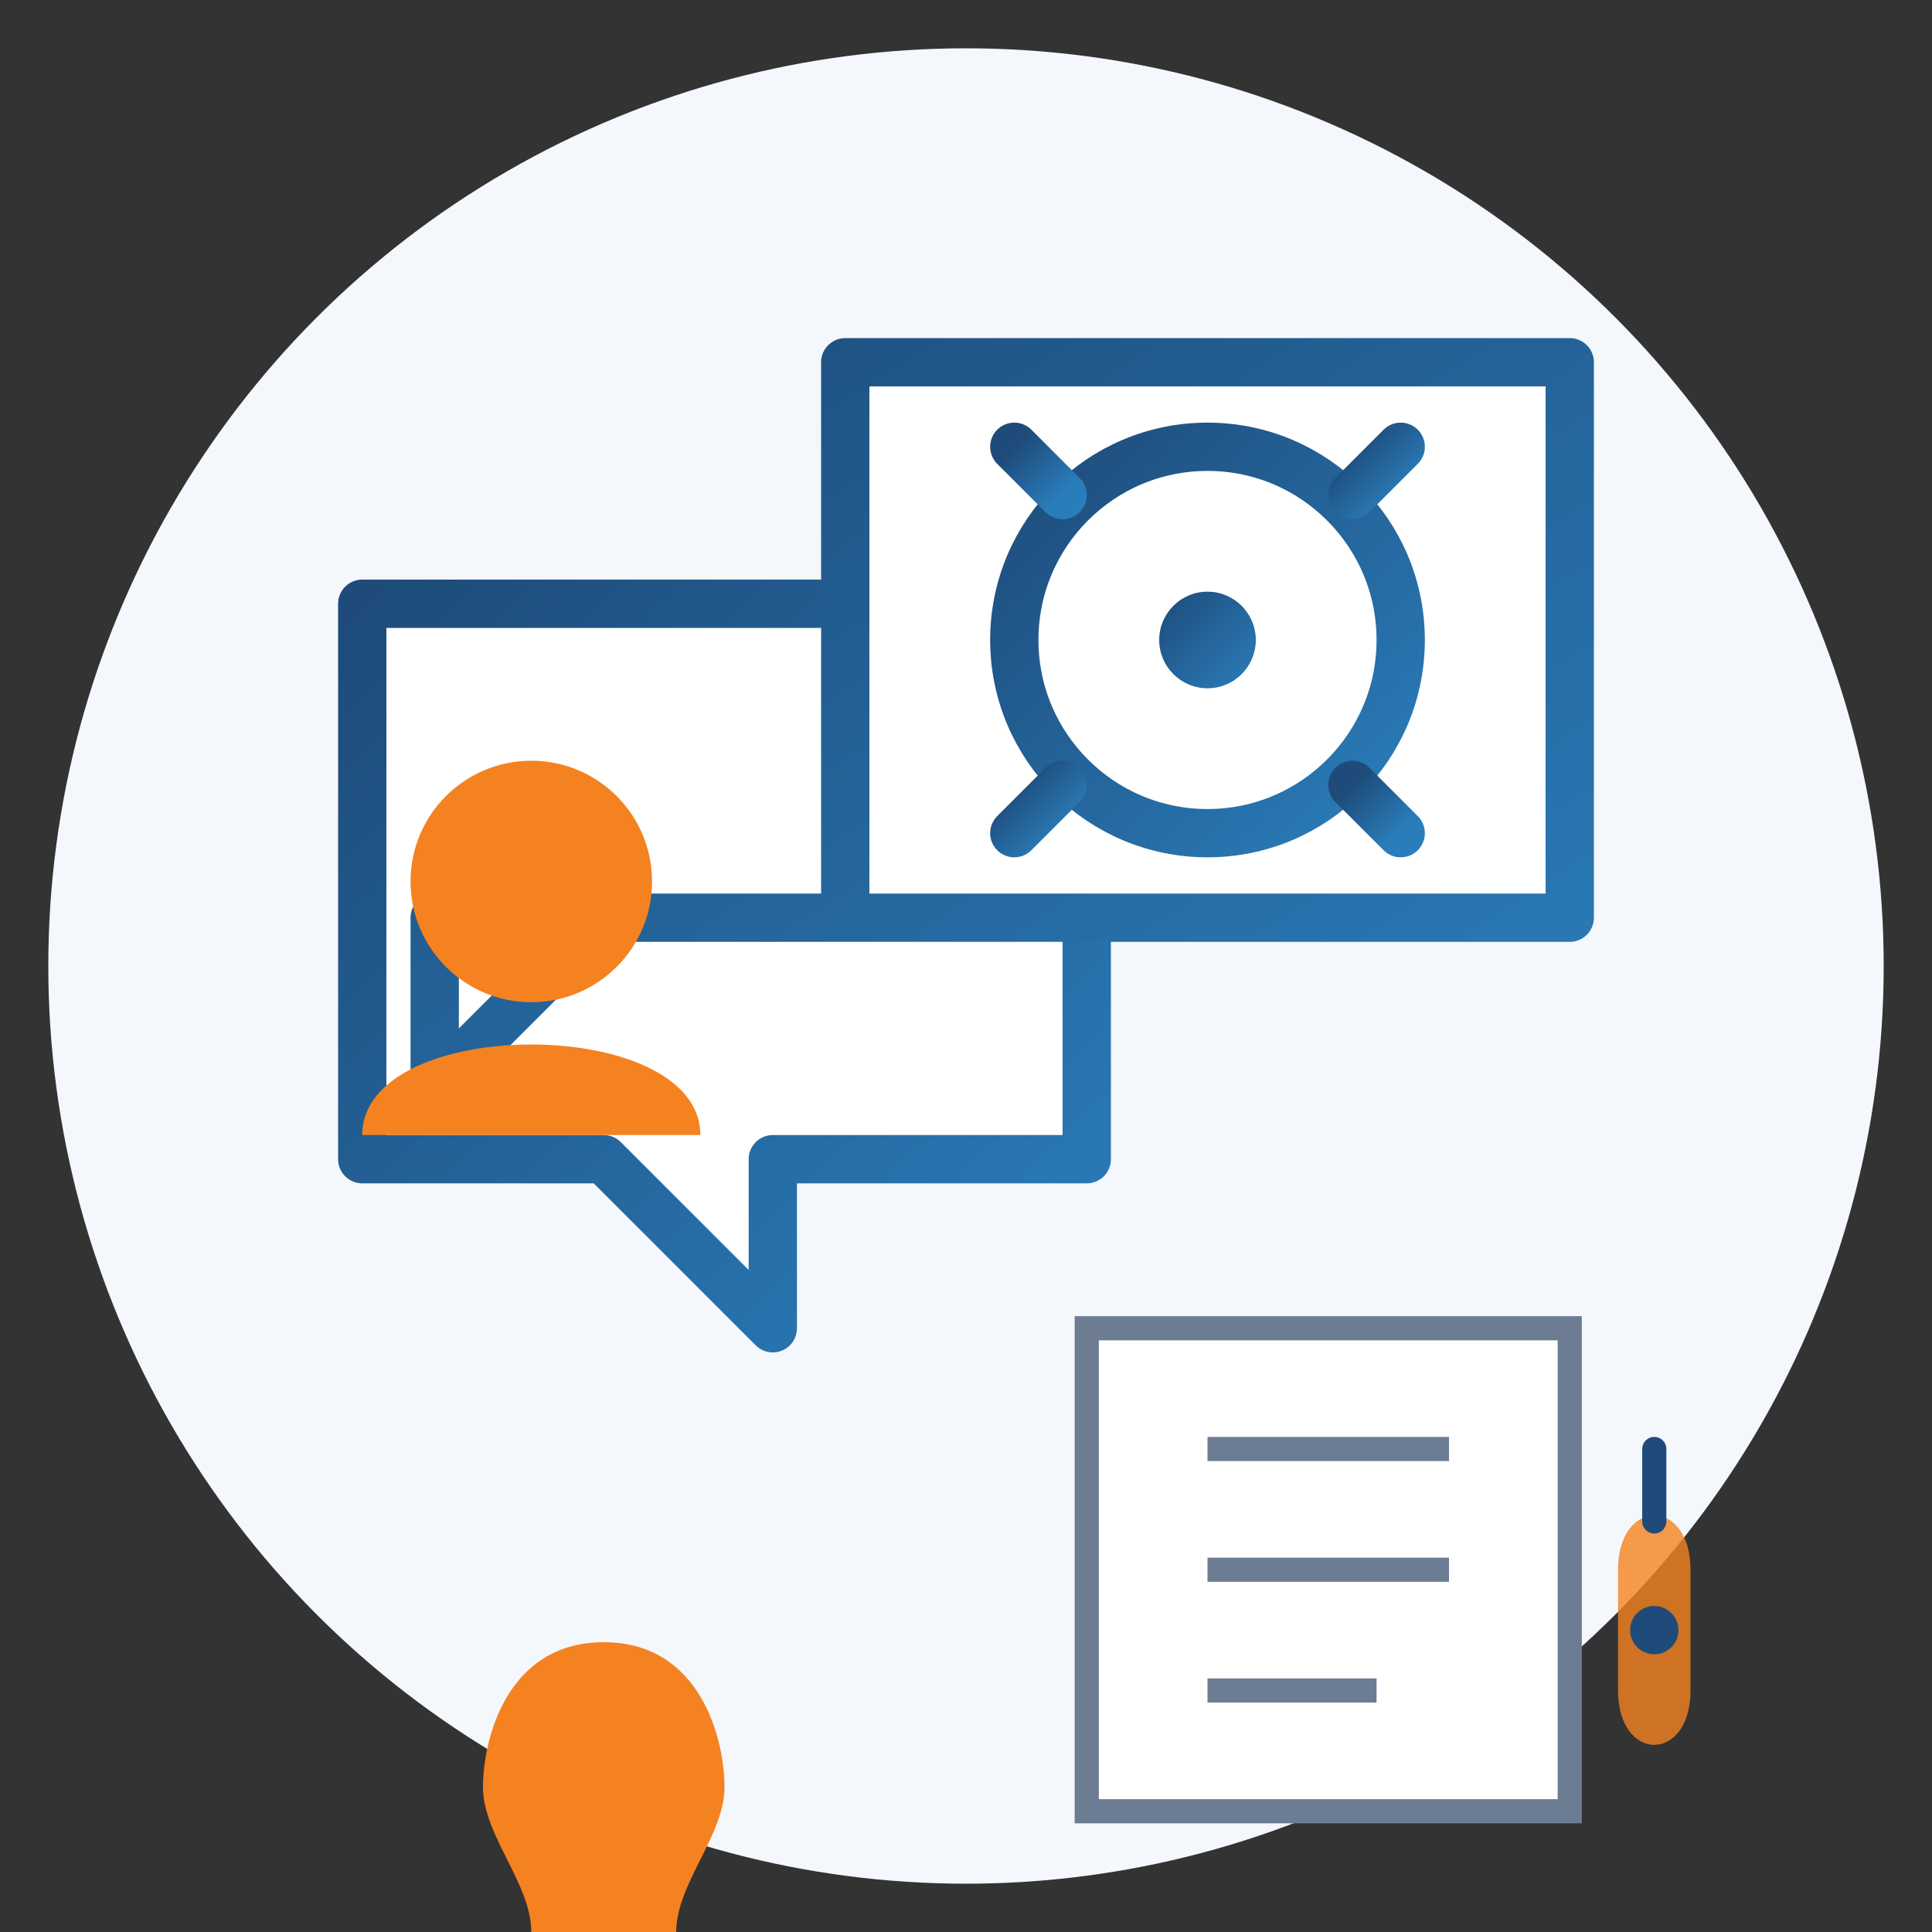 <svg xmlns="http://www.w3.org/2000/svg" width="80" height="80" viewBox="0 0 80 80">
  <rect x="0" y="0" width="80" height="80" fill="#333333" stroke="none"/>
  <defs>
    <linearGradient id="consultingGradient" x1="0%" y1="0%" x2="100%" y2="100%">
      <stop offset="0%" stop-color="#1e4b7a"/>
      <stop offset="100%" stop-color="#2a7dbb"/>
    </linearGradient>
  </defs>
  
  <!-- Background Circle -->
  <circle cx="40" cy="40" r="38" fill="#f4f7fb"/>
  
  <!-- Speech Bubbles -->
  <path d="M15,25 L15,48 L25,48 L32,55 L32,48 L45,48 L45,25 Z" fill="white" stroke="url(#consultingGradient)" stroke-width="2" stroke-linejoin="round"/>
  <path d="M35,15 L35,38 L25,38 L18,45 L18,38 L65,38 L65,15 Z" fill="white" stroke="url(#consultingGradient)" stroke-width="2" stroke-linejoin="round"/>
  
  <!-- Person Icon in First Bubble -->
  <circle cx="22" cy="36.5" r="5" fill="#f58220"/>
  <path d="M15,47 C15,42 29,42 29,47" fill="#f58220"/>
  
  <!-- Gas Industry Gears in Second Bubble -->
  <circle cx="50" cy="26.5" r="8" fill="none" stroke="url(#consultingGradient)" stroke-width="2"/>
  <circle cx="50" cy="26.5" r="2" fill="url(#consultingGradient)"/>
  <path d="M50,18.5 L50,16" stroke="url(#consultingGradient)" stroke-width="2" stroke-linecap="round"/>
  <path d="M50,34.5 L50,37" stroke="url(#consultingGradient)" stroke-width="2" stroke-linecap="round"/>
  <path d="M42,26.5 L39.5,26.5" stroke="url(#consultingGradient)" stroke-width="2" stroke-linecap="round"/>
  <path d="M58,26.5 L60.5,26.5" stroke="url(#consultingGradient)" stroke-width="2" stroke-linecap="round"/>
  <path d="M44,20.5 L42,18.5" stroke="url(#consultingGradient)" stroke-width="2" stroke-linecap="round"/>
  <path d="M56,32.5 L58,34.5" stroke="url(#consultingGradient)" stroke-width="2" stroke-linecap="round"/>
  <path d="M44,32.5 L42,34.5" stroke="url(#consultingGradient)" stroke-width="2" stroke-linecap="round"/>
  <path d="M56,20.5 L58,18.5" stroke="url(#consultingGradient)" stroke-width="2" stroke-linecap="round"/>
  
  <!-- Document with Gas Icon -->
  <g transform="translate(45, 55)">
    <path d="M0,0 L20,0 L20,20 L0,20 Z" fill="white" stroke="#6b7c93" stroke-width="1"/>
    <path d="M5,5 L15,5" stroke="#6b7c93" stroke-width="1"/>
    <path d="M5,10 L15,10" stroke="#6b7c93" stroke-width="1"/>
    <path d="M5,15 L12,15" stroke="#6b7c93" stroke-width="1"/>
    
    <!-- Small Gas Icon -->
    <path d="M25,10 C25,7 22,7 22,10 L22,15 C22,18 25,18 25,15 L25,10 Z" fill="#f58220" opacity="0.8"/>
    <path d="M23.5,5 L23.5,8" stroke="#1e4b7a" stroke-width="1" stroke-linecap="round"/>
    <circle cx="23.5" cy="12.5" r="1" fill="#1e4b7a"/>
  </g>
  
  <!-- Lightbulb Idea -->
  <g transform="translate(20, 68)">
    <path d="M5,0 C1,0 0,4 0,6 C0,8 2,10 2,12 L8,12 C8,10 10,8 10,6 C10,4 9,0 5,0 Z" fill="#f58220"/>
    <rect x="2" y="12" width="6" height="2" fill="#6b7c93"/>
    <rect x="3" y="14" width="4" height="1" fill="#6b7c93"/>
  </g>
</svg>
